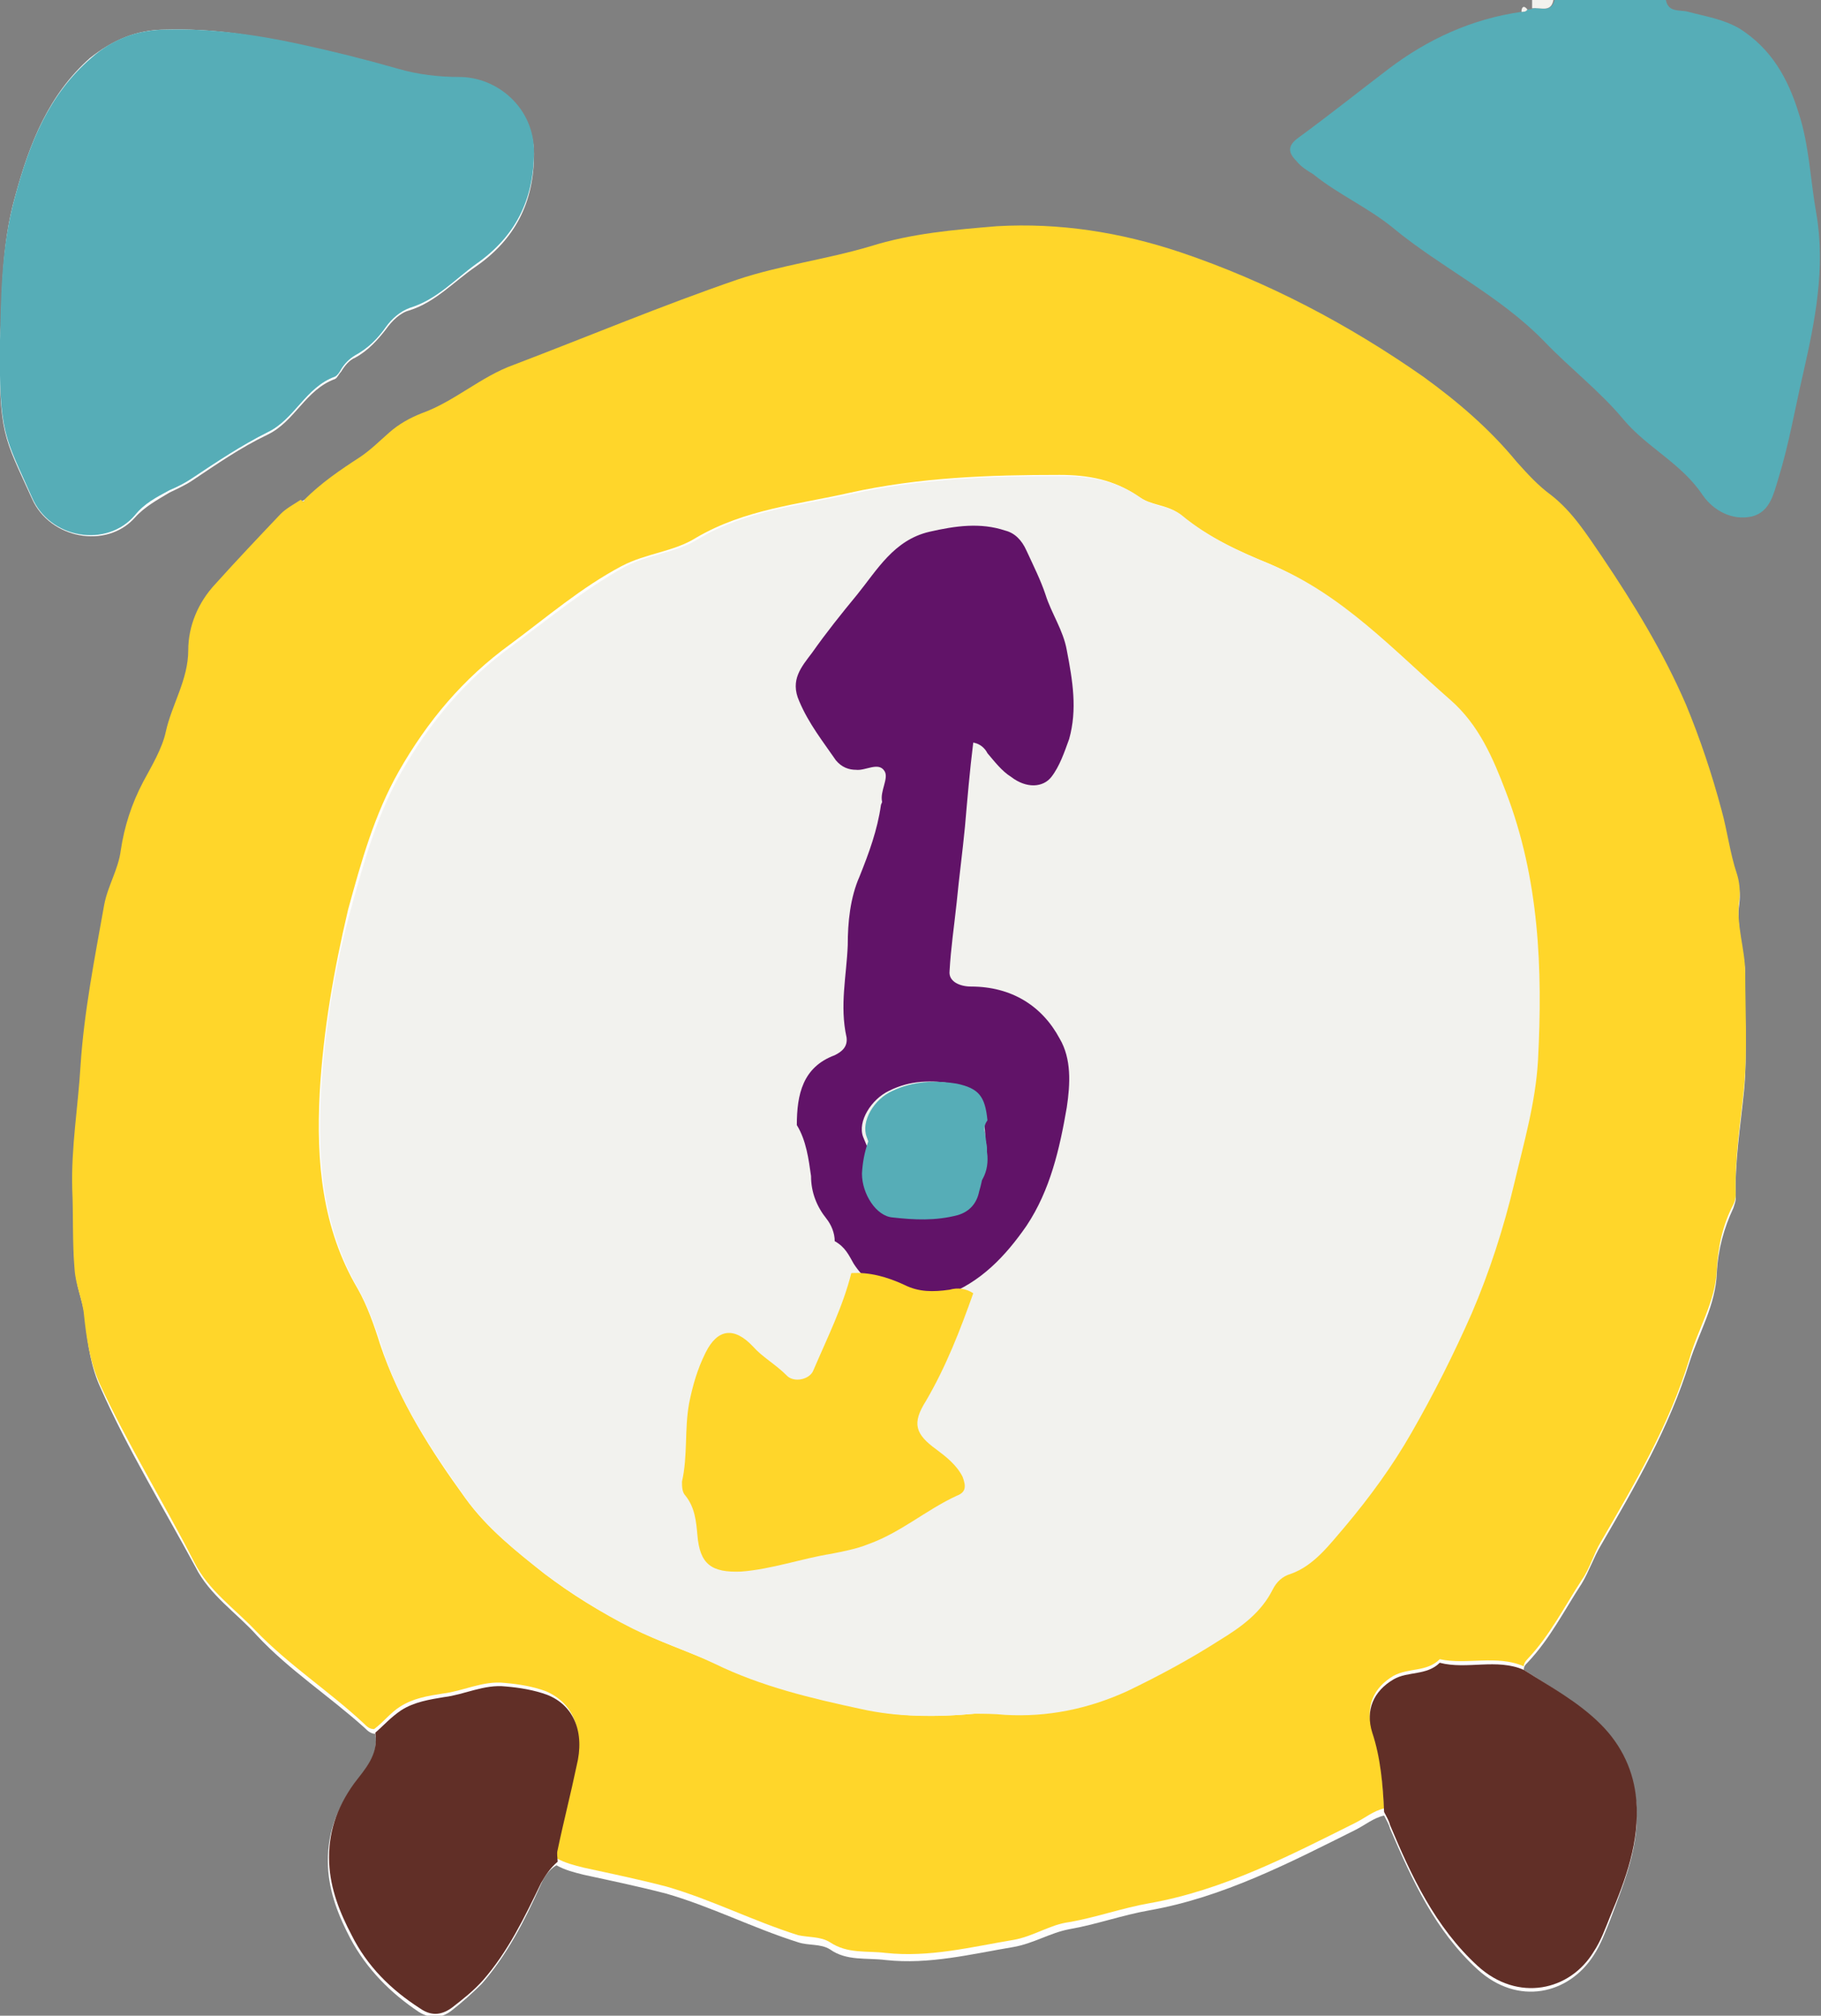 <?xml version="1.0" encoding="utf-8"?>
<!-- Generator: Adobe Illustrator 27.7.0, SVG Export Plug-In . SVG Version: 6.00 Build 0)  -->
<svg version="1.1" id="レイヤー_1" xmlns="http://www.w3.org/2000/svg" xmlns:xlink="http://www.w3.org/1999/xlink" x="0px"
	 y="0px" width="153.8px" height="170.2px" viewBox="0 0 153.8 170.2" style="enable-background:new 0 0 153.8 170.2;"
	 xml:space="preserve">
<rect x="0" y="0" width="153.8" height="170.2" fill="#808080" stroke="none"/>
<style type="text/css">
	.st0{fill:#FEFEFE;}
	.st1{fill:#56ADB7;}
	.st2{fill:#F2F2EE;}
	.st3{fill:#FFD62A;}
	.st4{fill:#612F27;}
	.st5{fill:#611368;}
</style>
<path class="st0" d="M128.7,141c0-0.3,0.1-0.4,0.3-0.6c1.9-2,3.1-4.4,4.6-6.7c0.6-1,1-2.2,1.6-3.2c2.9-5,5.8-10,7.5-15.5
	c0.8-2.5,2.2-4.8,2.3-7.5c0.1-2,0.6-3.8,1.4-5.5c0.1-0.3,0.2-0.6,0.2-0.8c-0.1-3.1,0.4-6.1,0.7-9.1c0.3-3.2,0-6.4,0.1-9.6
	c0-2.1-0.8-4.1-0.5-6.2c0.1-0.7,0-1.6-0.2-2.2c-0.6-1.8-0.9-3.6-1.3-5.4c-0.8-3.1-1.8-6-3-8.9c-1.9-4.4-4.4-8.5-7.1-12.5
	c-1.2-1.9-2.5-3.8-4.3-5.2c-1.1-0.8-2-1.8-2.9-2.8c-2.3-2.8-5-5.1-7.9-7.2c-6.4-4.4-13.1-8-20.5-10.5c-5.1-1.7-10.2-2.5-15.5-2.2
	c-3.6,0.2-7.2,0.6-10.7,1.7c-3.7,1.1-7.6,1.5-11.2,2.8c-6.4,2.2-12.6,4.8-18.9,7.2c-2.8,1.1-5,3.2-7.8,4.1c-1,0.3-1.9,0.9-2.7,1.6
	c-0.8,0.7-1.6,1.5-2.5,2.1c-1.7,1.1-3.3,2.2-4.7,3.6c-0.1,0-0.1,0.1-0.2,0.1c-0.6,0.4-1.2,0.7-1.7,1.2c-1.8,1.9-3.6,3.9-5.5,5.9
	c-1.5,1.6-2.3,3.6-2.3,5.6c0,2.5-1.4,4.5-1.9,6.9c-0.3,1.4-1.2,2.9-1.9,4.2c-1,1.9-1.6,3.7-1.9,5.8c-0.2,1.6-1.1,3-1.4,4.6
	c-0.9,4.5-1.7,9-2,13.6c-0.2,3.5-0.8,6.9-0.7,10.4c0.1,2.3-0.1,4.5,0.2,6.8c0.1,1.3,0.7,2.5,0.8,3.9c0.2,2,0.5,4,1.3,5.7
	c2.3,5.2,5.3,10.1,8,15.1c1.2,2.4,3.5,3.9,5.2,5.8c2.7,2.9,6.1,5.1,9.1,7.8c0.2,0.2,0.5,0.5,0.9,0.5c0.3,1.9-0.9,3.2-1.9,4.5
	c-1.5,2-2.2,4.2-2.1,6.7c0.1,2.2,0.9,4.2,1.9,6.1c1.4,2.6,3.4,4.6,5.8,6.2c1,0.6,1.9,0.5,2.7-0.1c0.9-0.7,1.8-1.5,2.6-2.3
	c2.1-2.4,3.6-5.3,4.9-8.2c0.3-0.7,0.7-1.4,1.4-1.8c0.7,0.4,1.5,0.6,2.3,0.8c2.3,0.5,4.7,1,7,1.6c3.8,1.1,7.3,2.9,11.1,4.1
	c0.9,0.3,1.9,0.1,2.7,0.6c1.4,1,3.1,0.7,4.7,0.9c3.7,0.4,7.2-0.5,10.8-1.1c1.7-0.3,3.1-1.2,4.7-1.5c2.3-0.4,4.5-1.2,6.8-1.6
	c6.2-1.1,11.8-4,17.4-6.8c0.8-0.4,1.5-1,2.4-1.2c0.2,0.4,0.4,0.7,0.5,1.1c1.9,4.4,3.8,8.6,7.4,11.9c3.4,3.1,7.7,2.1,9.8-1.2
	c0.6-0.9,1-2,1.4-3c1.2-3.2,2.5-6.3,2.2-9.8c-0.2-2.5-1.2-4.7-3-6.4C133.2,143.7,130.9,142.4,128.7,141z M0,28.7
	c-0.1,8,0.3,8.1,2.7,13.4c1.5,3.4,6.3,4.3,8.7,1.6c0.8-0.9,1.9-1.5,2.9-2.1c0.6-0.3,1.3-0.6,1.9-1c2.1-1.4,4.1-2.8,6.4-3.9
	c2.3-1.1,3.2-3.8,5.7-4.7c0.2-0.1,0.3-0.4,0.5-0.6c0.3-0.5,0.7-1,1.2-1.2c1.1-0.6,1.9-1.5,2.6-2.4c0.5-0.7,1.2-1.4,2-1.6
	c2.2-0.7,3.7-2.4,5.6-3.7c3.3-2.3,4.9-5.4,4.9-9.5c0-3.7-3.1-6.3-6.3-6.3c-1.8,0-3.5-0.2-5.2-0.7c-2.8-0.8-5.6-1.6-8.4-2.1
	c-3.7-1-7.4-1.5-11.2-1.4c-2.5,0-4.5,0.9-6.4,2.4C4.1,8,2.5,12.1,1.3,16.5C0,21,0.2,25.8,0,28.7z"/>
<path class="st1" d="M140.7,0c0.2,1.1,1.2,0.8,1.9,1c1.5,0.4,2.9,0.6,4.3,1.4c2.7,1.7,4.1,4.2,5,7.1c0.9,2.7,1,5.7,1.5,8.5
	c0.8,4.6-0.1,9.1-1.1,13.5c-0.7,3-1.2,6-2.1,8.9c-0.4,1.3-0.7,2.8-2.2,3.2c-1.7,0.4-3.3-0.5-4.2-1.8c-1.8-2.7-4.7-4-6.7-6.4
	s-4.5-4.3-6.7-6.6c-3.8-3.9-8.7-6.2-12.8-9.6c-2.1-1.7-4.6-2.8-6.7-4.5c-0.5-0.3-1-0.6-1.4-1.1c-0.7-0.7-0.8-1.3,0.2-2
	c2.6-1.9,5.1-3.9,7.6-5.8c3.3-2.5,7-4.2,11.2-4.8c0.2,0,0.4,0,0.5-0.2c0.2,0,0.3,0,0.5-0.1c0.7-0.1,1.5,0.4,1.8-0.7
	C134.4,0,137.5,0,140.7,0z"/>
<path class="st2" d="M131.2,0c-0.2,1.1-1.1,0.6-1.8,0.7c0-0.2,0-0.5,0-0.7C130,0,130.6,0,131.2,0z"/>
<path class="st3" d="M25.7,42.2c1.4-1.4,3-2.5,4.7-3.6c0.9-0.6,1.7-1.4,2.5-2.1c0.8-0.7,1.7-1.2,2.7-1.6c2.8-1,5-3.1,7.8-4.1
	c6.3-2.4,12.5-5,18.9-7.2c3.6-1.2,7.5-1.7,11.2-2.8c3.5-1.1,7.1-1.4,10.7-1.7c5.3-0.3,10.4,0.5,15.5,2.2c7.4,2.5,14.2,6.1,20.5,10.5
	c2.9,2.1,5.6,4.4,7.9,7.2c0.9,1,1.8,2,2.9,2.8c1.8,1.4,3,3.3,4.3,5.2c2.7,4,5.2,8.1,7.1,12.5c1.2,2.9,2.2,5.9,3,8.9
	c0.5,1.8,0.7,3.6,1.3,5.4c0.2,0.6,0.3,1.5,0.2,2.2c-0.3,2.1,0.5,4.1,0.5,6.2c0,3.2,0.2,6.4-0.1,9.6c-0.3,3-0.8,6-0.7,9.1
	c0,0.3-0.1,0.6-0.2,0.8c-0.9,1.7-1.3,3.6-1.4,5.5c-0.1,2.7-1.6,5-2.3,7.5c-1.7,5.6-4.6,10.5-7.5,15.5c-0.6,1-0.9,2.2-1.6,3.2
	c-1.5,2.3-2.7,4.7-4.6,6.7c-0.2,0.2-0.3,0.4-0.3,0.6c-2.3-1-4.8-0.1-7.1-0.6c-1.1,1.1-2.6,0.7-3.9,1.4c-1.7,1-2.4,2.6-1.8,4.5
	c0.7,2.2,0.9,4.5,1,6.7c-0.9,0.2-1.6,0.8-2.4,1.2c-5.6,2.8-11.2,5.7-17.4,6.8c-2.3,0.4-4.5,1.2-6.8,1.6c-1.6,0.2-3,1.2-4.7,1.5
	c-3.6,0.6-7.1,1.5-10.8,1.1c-1.6-0.2-3.2,0.1-4.7-0.9c-0.8-0.5-1.8-0.4-2.7-0.6c-3.8-1.2-7.3-3-11.1-4.1c-2.3-0.6-4.7-1.1-7-1.6
	c-0.8-0.2-1.6-0.4-2.3-0.8c0-0.3-0.1-0.7,0-1c0.5-2.4,1.1-4.7,1.6-7.1c0.7-2.8-0.2-5-2.5-6c-1.1-0.4-2.3-0.6-3.5-0.7
	c-1.8-0.2-3.5,0.7-5.2,0.9c-1.3,0.2-2.5,0.4-3.6,1.1c-0.8,0.5-1.4,1.3-2.2,1.9c-0.4,0-0.6-0.2-0.9-0.5c-2.9-2.7-6.3-4.9-9.1-7.8
	c-1.8-1.9-4-3.4-5.2-5.8c-2.6-5.1-5.6-9.9-8-15.1c-0.8-1.8-1.1-3.8-1.3-5.7c-0.1-1.3-0.7-2.5-0.8-3.9c-0.2-2.3-0.1-4.6-0.2-6.8
	C6,96.9,6.6,93.4,6.8,90c0.3-4.6,1.2-9.1,2-13.6c0.3-1.6,1.2-3,1.4-4.6c0.3-2,0.9-3.9,1.9-5.8c0.7-1.3,1.6-2.8,1.9-4.2
	c0.5-2.3,1.9-4.4,1.9-6.9c0-2,0.8-4,2.3-5.6c1.8-2,3.6-3.9,5.5-5.9c0.5-0.5,1.1-0.8,1.7-1.2C25.6,42.4,25.7,42.4,25.7,42.2z
	 M82.3,144.7c0.8,0,1.6,0,2.4,0c3.6,0.2,7-0.5,10.3-2c2.7-1.3,5.3-2.7,7.8-4.3c1.8-1.1,3.5-2.4,4.5-4.3c0.3-0.5,0.8-1,1.5-1.3
	c2.1-0.7,3.3-2.5,4.6-4c2.1-2.4,3.9-5.1,5.6-7.9c1.9-3.3,3.6-6.6,5.1-10.1s2.7-7.2,3.6-11c0.8-3.5,1.9-6.9,2-10.4
	c0.4-7.7,0.1-15.3-2.7-22.6c-1.1-2.9-2.3-5.7-4.7-7.8c-4.8-4.1-9.1-8.8-15.1-11.4c-2.7-1.1-5.3-2.3-7.6-4.2c-1-0.8-2.4-0.7-3.5-1.5
	c-2-1.4-4.2-1.8-6.6-1.8c-5.9,0-11.8,0.2-17.7,1.5c-4.4,1-8.9,1.4-13,3.8c-1.9,1.2-4.2,1.3-6.3,2.4c-3.4,1.8-6.3,4.3-9.4,6.6
	c-4,2.9-7,6.5-9.4,10.7c-2.1,3.7-3.2,7.7-4.3,11.7C28.2,81.9,27.3,87,27,92.3c-0.3,5.8,0.2,11.4,3.2,16.5c0.8,1.4,1.4,3.1,1.9,4.7
	c1.6,4.8,4.3,9,7.2,13c1.8,2.5,4.2,4.4,6.6,6.3c2.3,1.8,4.8,3.3,7.4,4.6c2.3,1.2,4.7,2,7,3c3.9,1.9,8.1,2.9,12.3,3.8
	C75.8,145,79.1,145,82.3,144.7z"/>
<path class="st1" d="M0,28.7c0.1-2.9,0-7.6,1.3-12.2C2.5,12.1,4.1,8,7.7,4.9c1.8-1.6,3.9-2.4,6.4-2.4c3.7-0.1,7.4,0.4,11.1,1.2
	C28,4.3,30.8,5,33.6,5.8c1.7,0.5,3.5,0.7,5.2,0.7c3.2,0,6.3,2.6,6.3,6.3c0,4.1-1.6,7.2-4.9,9.5c-1.8,1.3-3.3,3-5.6,3.7
	c-0.8,0.3-1.5,0.9-2,1.6c-0.7,1-1.5,1.8-2.6,2.4c-0.5,0.3-0.9,0.7-1.2,1.2c-0.1,0.2-0.3,0.5-0.5,0.6c-2.5,0.9-3.4,3.6-5.7,4.7
	c-2.2,1.1-4.3,2.5-6.4,3.9c-0.6,0.4-1.2,0.7-1.9,1c-1.1,0.6-2.1,1.1-2.9,2.1c-2.4,2.8-7.2,2-8.7-1.5C0.4,36.8-0.1,36.7,0,28.7z"/>
<path class="st4" d="M116.9,153c-0.1-2.3-0.3-4.6-1-6.7c-0.6-1.9,0.1-3.5,1.8-4.5c1.2-0.7,2.8-0.3,3.9-1.4c2.3,0.6,4.8-0.4,7.1,0.6
	c2.2,1.4,4.6,2.7,6.5,4.6c1.8,1.8,2.8,4,3,6.4c0.3,3.5-0.9,6.7-2.2,9.8c-0.4,1-0.8,2.1-1.4,3c-2,3.3-6.4,4.3-9.8,1.2
	c-3.6-3.3-5.6-7.6-7.4-11.9C117.3,153.7,117.1,153.4,116.9,153z"/>
<path class="st4" d="M31.7,146.3c0.7-0.6,1.3-1.3,2.2-1.9c1.1-0.7,2.4-0.9,3.6-1.1c1.7-0.2,3.4-1.1,5.2-0.9c1.2,0.1,2.4,0.3,3.5,0.7
	c2.3,0.9,3.2,3.2,2.5,6c-0.5,2.4-1.1,4.7-1.6,7.1c-0.1,0.3,0,0.7,0,1c-0.6,0.5-1,1.1-1.4,1.8c-1.4,2.9-2.8,5.8-4.9,8.2
	c-0.8,0.9-1.7,1.6-2.6,2.3c-0.8,0.6-1.7,0.8-2.7,0.1c-2.5-1.6-4.5-3.6-5.8-6.2c-1-1.9-1.8-3.9-1.9-6.1c-0.1-2.5,0.6-4.6,2.1-6.7
	C30.8,149.4,32,148.2,31.7,146.3z"/>
<path class="st2" d="M129,0.8C128.9,1,128.7,1,128.5,1C128.5,0.6,128.7,0.4,129,0.8z"/>
<path class="st2" d="M25.7,42.2c0,0.1,0,0.2-0.2,0.1C25.5,42.3,25.6,42.3,25.7,42.2z"/>
<path class="st2" d="M82.3,144.7c-3.2,0.3-6.5,0.3-9.6-0.4c-4.2-0.9-8.4-1.9-12.3-3.8c-2.3-1.1-4.8-1.9-7-3
	c-2.6-1.3-5.1-2.9-7.4-4.6c-2.4-1.9-4.8-3.8-6.6-6.3c-2.9-4.1-5.7-8.2-7.2-13c-0.5-1.6-1.1-3.2-1.9-4.7c-3-5.2-3.5-10.7-3.2-16.5
	c0.3-5.3,1.1-10.4,2.5-15.5c1.1-4,2.2-8,4.3-11.7c2.4-4.2,5.4-7.8,9.4-10.7c3.1-2.3,6-4.7,9.4-6.6c2-1.1,4.4-1.2,6.3-2.4
	c4-2.4,8.5-2.8,13-3.8c5.8-1.3,11.7-1.5,17.7-1.5c2.4,0,4.6,0.4,6.6,1.8c1.1,0.8,2.5,0.7,3.5,1.5c2.3,1.9,4.9,3.1,7.6,4.2
	c6,2.5,10.3,7.2,15.1,11.4c2.4,2.1,3.6,4.9,4.7,7.8c2.8,7.3,3.1,14.9,2.7,22.6c-0.2,3.6-1.2,7-2,10.4c-0.9,3.8-2.1,7.5-3.6,11
	c-1.5,3.4-3.2,6.8-5.1,10.1c-1.6,2.8-3.5,5.4-5.6,7.9c-1.3,1.5-2.6,3.3-4.6,4c-0.7,0.2-1.2,0.7-1.5,1.3c-1,2-2.7,3.2-4.5,4.3
	c-2.5,1.6-5.1,3-7.8,4.3c-3.3,1.5-6.7,2.2-10.3,2C83.9,144.7,83.1,144.7,82.3,144.7z"/>
<g>
	<path class="st5" d="M67.3,95c0-2.6,0.5-4.9,3.2-5.9c0.6-0.3,1.1-0.7,1-1.5c-0.6-2.7,0-5.2,0.1-7.8c0-1.9,0.2-4,1-5.8
		c0.8-2,1.5-3.9,1.8-6c0-0.1,0.1-0.2,0.1-0.3c-0.2-0.9,0.6-2,0.2-2.6c-0.5-0.8-1.6,0-2.4-0.1c-0.6,0-1.2-0.2-1.7-0.8
		c-1.1-1.6-2.3-3.1-3.1-5c-0.8-1.8,0.2-2.9,1.1-4.1c1.2-1.7,2.4-3.2,3.8-4.9c1.7-2.1,3.1-4.6,6.1-5.3c2.2-0.5,4.3-0.8,6.4-0.1
		c0.8,0.2,1.4,0.8,1.8,1.7c0.6,1.3,1.2,2.5,1.6,3.7c0.5,1.6,1.5,3,1.8,4.7c0.5,2.6,0.9,5,0.2,7.5c-0.4,1.1-0.8,2.3-1.5,3.2
		s-2.1,1-3.4,0c-0.8-0.5-1.4-1.3-2-2c-0.2-0.4-0.6-0.8-1.2-0.9c-0.3,2.4-0.5,4.8-0.7,7.1c-0.2,2.1-0.5,4.3-0.7,6.4
		c-0.2,1.9-0.5,3.9-0.6,5.8c-0.1,0.9,0.9,1.3,1.8,1.3c3.4,0,6,1.6,7.5,4.4c1,1.7,0.9,3.8,0.6,5.8c-0.6,3.5-1.4,7-3.4,10
		c-1.8,2.6-3.9,4.8-6.9,5.9c-2.8,1.1-6.1-0.2-7.7-2.7c-0.4-0.7-0.7-1.4-1.6-1.9c0-0.7-0.3-1.4-0.7-1.9c-0.8-1-1.3-2.2-1.3-3.6
		C68.3,97.9,68.1,96.3,67.3,95z M83.2,95.7c0-0.4-0.1-0.7-0.1-1.1c-0.2-2-0.6-2.7-2.6-3.1c-1.8-0.3-3.6-0.3-5.4,0.6
		c-1.5,0.7-2.7,2.6-2.2,3.9c0.7,1.7,1.4,3.5,2.6,4.9c0.7,0.8,1.6,1,2.6,0.8c1-0.3,2-0.5,2.8-0.8c1.5-0.4,2.4-1.7,2.2-3.3
		C83.3,97,83.2,96.4,83.2,95.7z"/>
	<path class="st1" d="M83.2,95.7c0.1,0.6,0.1,1.2,0.2,1.9c0.1,1.6-0.7,2.9-2.2,3.3c-1,0.3-1.9,0.6-2.8,0.8c-1,0.3-1.9,0.1-2.6-0.8
		c-1.2-1.5-2-3.1-2.6-4.9c-0.5-1.3,0.6-3.2,2.2-3.9c1.7-0.8,3.5-0.9,5.4-0.6c1.9,0.4,2.4,1.1,2.6,3.1C83.1,95,83.1,95.4,83.2,95.7z"
		/>
</g>
<g>
	<path class="st3" d="M71.9,107.5c1.5-0.1,3,0.3,4.5,1c1.2,0.6,2.4,0.6,3.8,0.4c0.7-0.2,1.4-0.1,2,0.3c-1.1,3.1-2.3,6.2-4,9.1
		c-1.2,1.9-0.9,2.8,0.9,4.1c0.8,0.6,1.7,1.3,2.2,2.3c0.3,0.8,0.3,1.3-0.5,1.6c-2.6,1.2-4.7,3.1-7.5,4.1c-1,0.4-2.1,0.6-3.1,0.8
		c-2.5,0.4-5,1.3-7.6,1.5c-2.5,0.1-3.5-0.6-3.7-3.1c-0.1-1.1-0.2-2.3-1-3.3c-0.3-0.3-0.3-0.8-0.3-1.2c0.5-2.2,0.2-4.4,0.6-6.6
		c0.3-1.5,0.7-2.9,1.4-4.3c1-2,2.4-2.2,4-0.5c0.8,0.9,1.9,1.5,2.8,2.4c0.6,0.7,2,0.4,2.3-0.4C69.9,112.9,71.2,110.3,71.9,107.5z"/>
	<path class="st1" d="M79.5,93.6c0.6,0.2,1.1,0.4,1.8,0.7c1.5,0.6,2.3,1.9,2,3.4c-0.2,1-0.3,1.9-0.6,2.9c-0.2,1-0.8,1.7-1.8,2
		c-1.9,0.5-3.7,0.4-5.5,0.2c-1.4-0.1-2.6-2-2.6-3.7c0.1-1.9,0.7-3.6,1.8-5.1c1.2-1.6,2-1.7,3.9-1C78.8,93.3,79.2,93.5,79.5,93.6z"/>
</g>
</svg>
